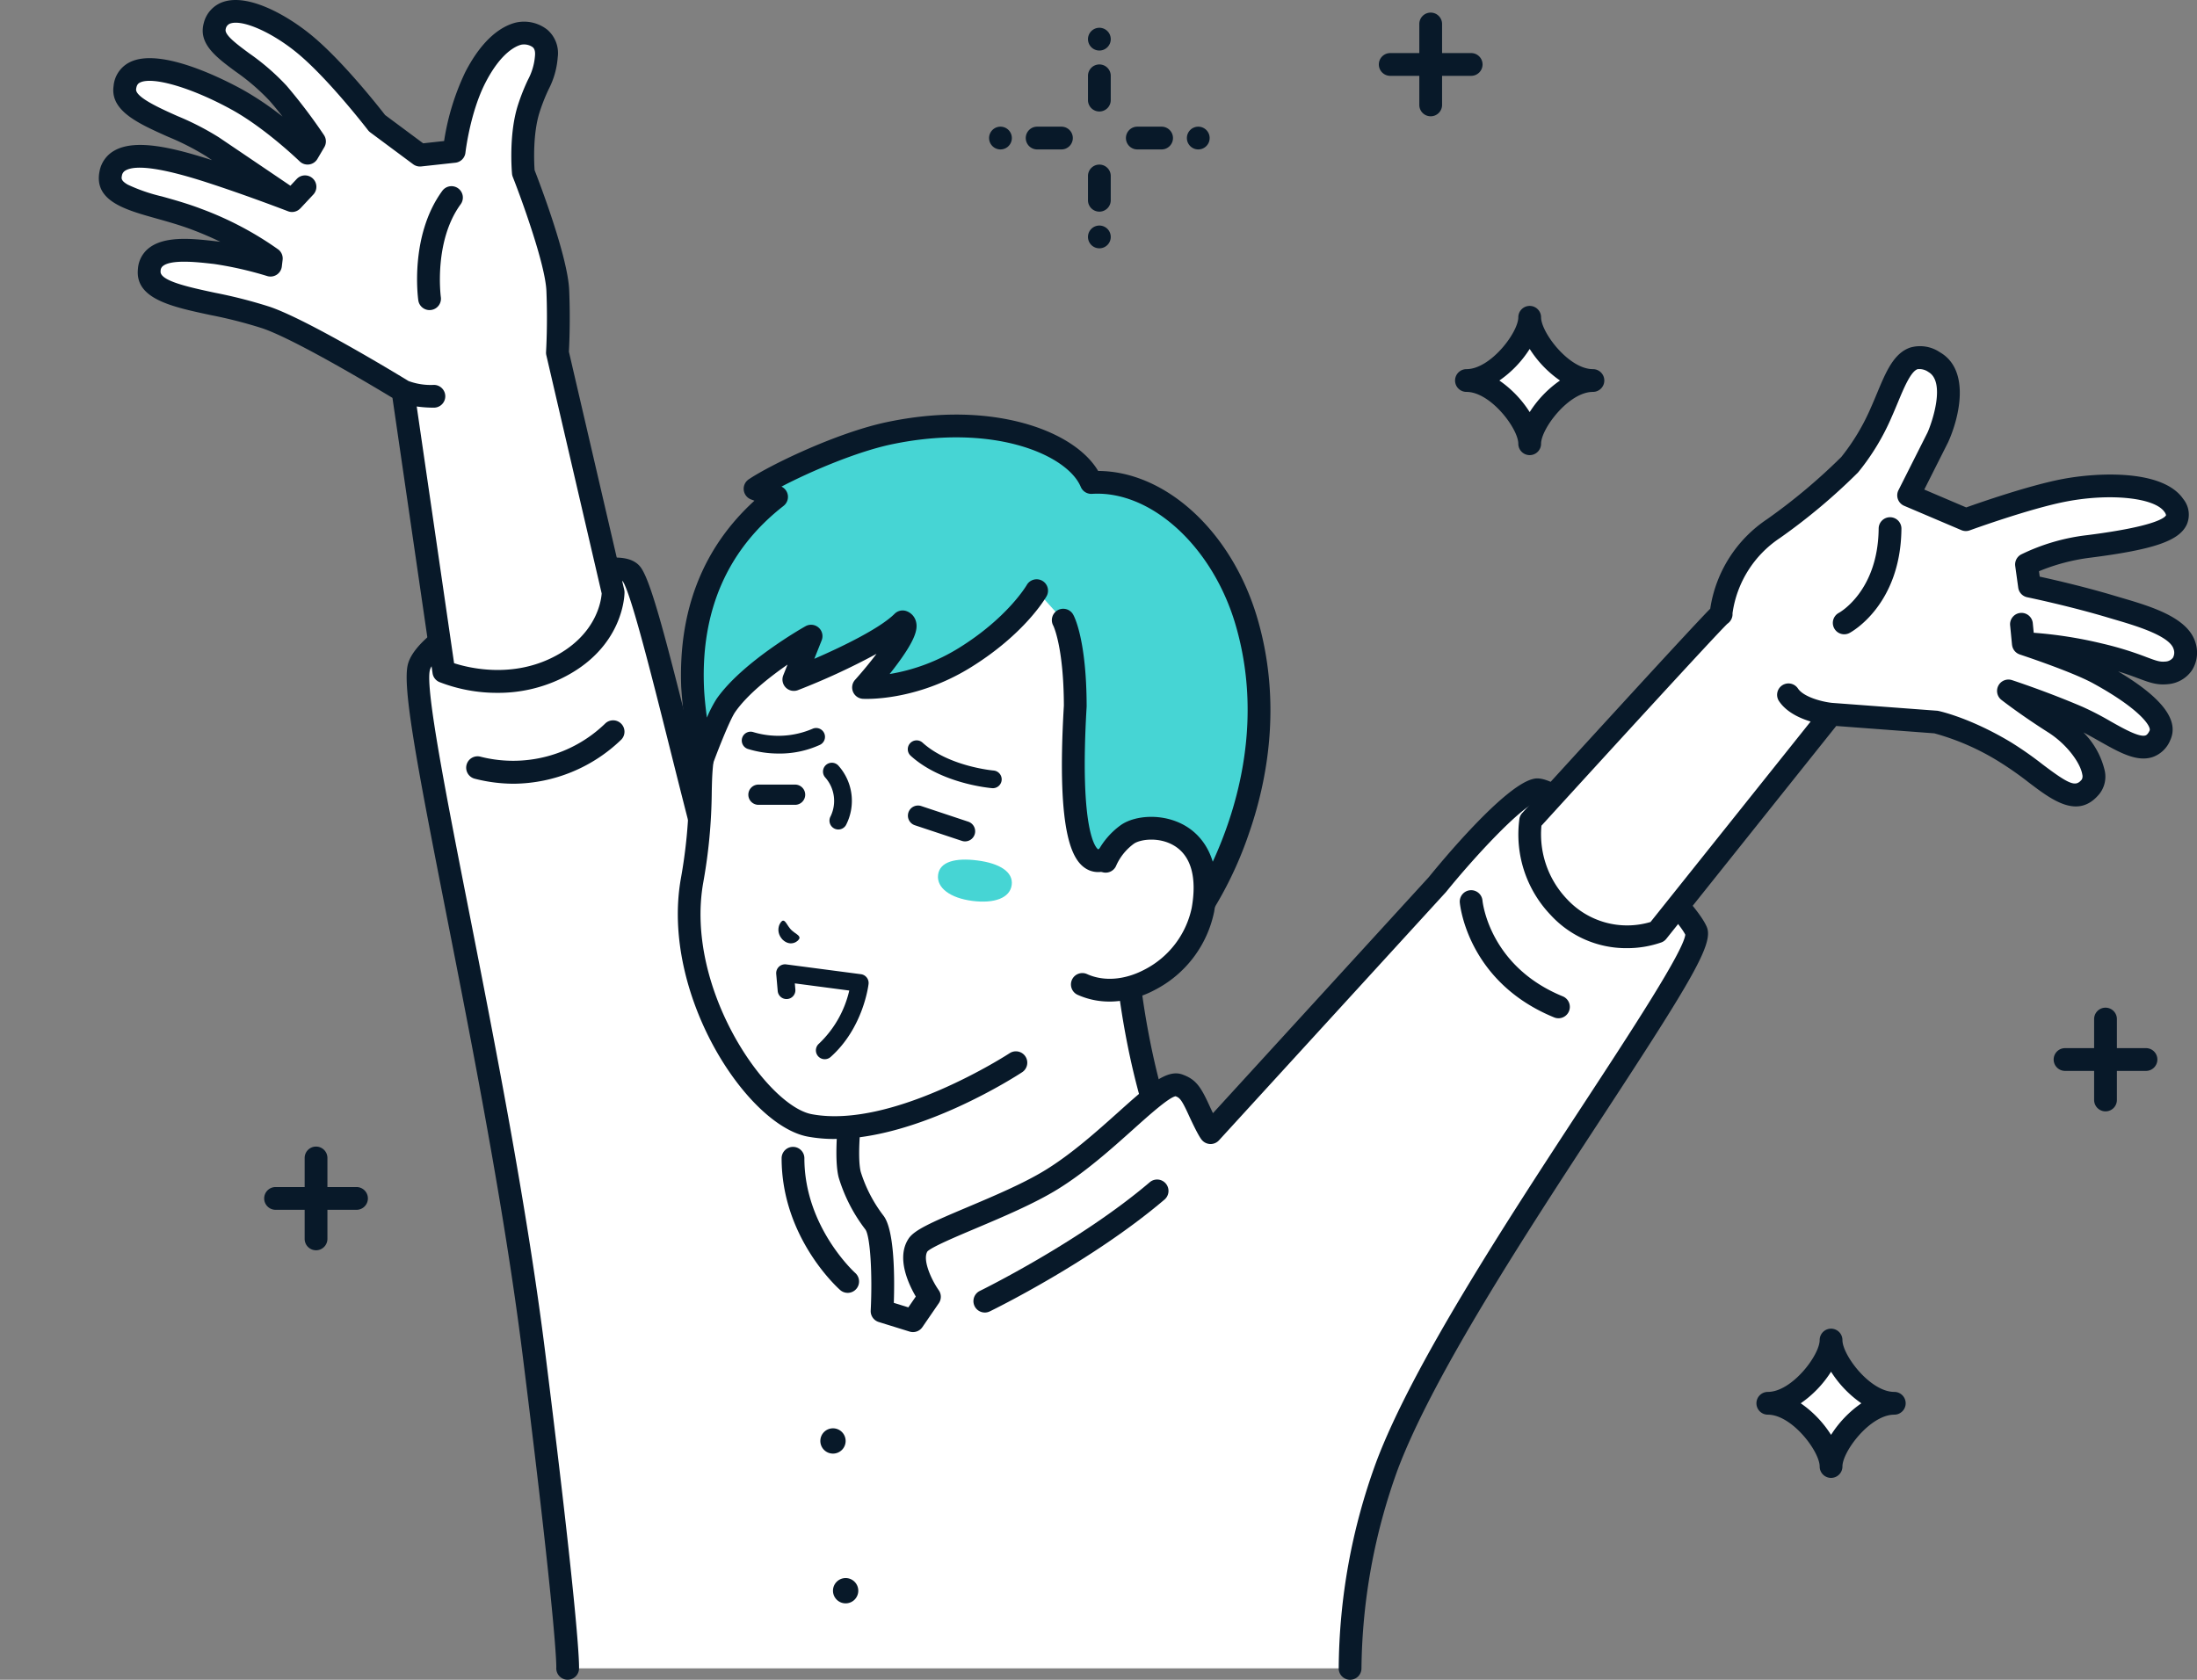 <svg height="351.922" viewBox="0 0 460.219 351.922" width="460.219" xmlns="http://www.w3.org/2000/svg" xmlns:xlink="http://www.w3.org/1999/xlink"><rect x="0" y="0" width="460.219" height="351.922" fill="#808080" stroke="none"/><clipPath id="a"><path d="m0 0h460.219v351.922h-460.219z"/></clipPath><g clip-path="url(#a)"><path d="m488.734 430.105-69.188 43.095-7.641.173-39.5-44.209 22.165-12.764 7.269-26.249 32.021-16.08 27.058-23.639s-.157 24.334 7.321 48.04c3.725 11.809 20.5 31.634 20.5 31.634" fill="#fff" transform="translate(-225.833 -164.755)"/><path d="m409.791 473.642a2.385 2.385 0 0 0 1.777-3.973l-37.547-42.02 19.622-11.3a2.383 2.383 0 0 0 1.108-1.43l6.987-25.229 31.075-15.606a2.358 2.358 0 0 0 .5-.335l23.227-20.292c.362 8.472 1.782 26.093 7.309 43.614 3.135 9.936 14.726 24.823 19.2 30.333l-66.876 41.655a2.384 2.384 0 1 0 2.521 4.047l69.188-43.094a2.384 2.384 0 0 0 .56-3.563c-.165-.195-16.5-19.6-20.042-30.812-7.272-23.052-7.212-47.068-7.211-47.307a2.385 2.385 0 0 0 -3.953-1.81l-26.836 23.44-31.746 15.94a2.387 2.387 0 0 0 -1.228 1.494l-7.008 25.307-21.318 12.281a2.385 2.385 0 0 0 -.588 3.655l39.5 44.209a2.377 2.377 0 0 0 1.779.8" fill="#081929" transform="translate(-223.718 -162.64)"/><path d="m302.547 366.575c1.761-2.615 18.449-7.814 27.945-13.658 12.215-7.518 22.947-21.088 26.589-19.793 1.843.655 2.558 1.438 4.219 5.063 2 4.363 2.508 4.878 2.508 4.878l47.523-51.976s14.757-18.211 20.507-19.781c4.765-1.3 31.212 23.543 33.724 29.612s-51.323 75.941-64.838 112.034a126.509 126.509 0 0 0 -7.693 42.349h-163.9s.471-5.6-7.064-65.9-26.433-135.092-24.089-143.884 40.249-24.727 44.488-19.546 17.587 71.92 24.976 85.732c8.9 16.627 21.181 24.913 21.181 24.913s-1.5 10.92-.412 15.231a31.94 31.94 0 0 0 5.206 10.088c2.346 3.188 1.578 18.52 1.578 18.52l6.474 2.009 3.447-5.017s-4.96-7.031-2.37-10.877" fill="#fff" transform="translate(-110.222 -105.767)"/><path d="m298.477 363.128c1.227-1.822 4.828-3.4 12.207-6.519 5.576-2.356 11.9-5.026 16.465-7.838 5.491-3.379 10.85-8.181 15.156-12.04 6.358-5.7 10.2-9.137 13.483-7.968 2.752.979 3.809 2.436 5.587 6.316.32.7.6 1.291.84 1.791l45.216-49.453c2.65-3.267 15.544-18.846 21.686-20.524 1.27-.346 4.641-1.268 19.936 12.574 5.342 4.834 14.853 14.154 16.621 18.426 1.441 3.483-3.134 11.093-21.786 39.587-15.865 24.237-35.611 54.4-43.022 74.2a125.252 125.252 0 0 0 -7.541 41.458 2.384 2.384 0 0 1 -4.768.11 127.713 127.713 0 0 1 7.843-43.248c7.6-20.29 27.5-50.7 43.5-75.135 9.776-14.935 20.835-31.83 21.261-35.387-1.154-2.3-6.765-8.668-14.592-15.829-9.306-8.515-14.881-11.91-16.337-12.116-3.577 1.189-13.291 11.723-19.139 18.938-.03.037-.061.073-.093.108l-47.524 51.981a2.384 2.384 0 0 1 -3.456.067c-.22-.223-.8-.814-2.979-5.561-1.428-3.117-1.837-3.437-2.665-3.743-1.458.3-5.569 3.986-8.888 6.961-4.448 3.986-9.984 8.946-15.839 12.549-4.878 3-11.376 5.748-17.109 8.17-4.107 1.736-9.21 3.891-10.138 4.835-1.068 1.711.773 5.846 2.371 8.125a2.384 2.384 0 0 1 .017 2.724l-3.447 5.017a2.384 2.384 0 0 1 -2.672.927l-6.474-2.009a2.386 2.386 0 0 1 -1.675-2.4c.392-7.853-.119-15.632-1.117-16.987a33.868 33.868 0 0 1 -5.6-10.918c-.959-3.8-.208-11.452.181-14.715a78.511 78.511 0 0 1 -20.74-24.888c-4.1-7.664-9.6-29.568-14.91-50.75-3.595-14.327-8.059-32.123-9.761-34.533-1.045-.545-6.4-.327-16.929 3.8-13.459 5.27-22.656 11.779-23.458 14.788-1.013 3.8 3.433 26.414 8.14 50.356 5.426 27.6 12.178 61.946 16.011 92.618 7.354 58.842 7.125 65.794 7.075 66.392a2.384 2.384 0 0 1 -2.373 2.185c-.067 0-.135 0-.2-.008a2.384 2.384 0 0 1 -2.18-2.523c.013-.395.135-7.96-7.051-65.456-3.813-30.506-10.547-64.763-15.959-92.289-6.154-31.3-9.308-47.857-8.069-52.5 2.237-8.388 25.9-19.045 37.869-21.628 5.681-1.226 9.1-.849 10.768 1.187 2.2 2.685 5.354 14.971 10.745 36.456 5 19.928 10.666 42.516 14.489 49.661a72.824 72.824 0 0 0 20.412 24.062 2.384 2.384 0 0 1 1.029 2.3c-.4 2.911-1.26 11.159-.461 14.322a29.485 29.485 0 0 0 4.814 9.258c2.306 3.134 2.285 13.167 2.116 18.2l3.045.945 1.559-2.27c-1.549-2.638-4.159-8.194-1.489-12.158" fill="#081929" transform="translate(-108.13 -103.652)"/><path d="m408.971 494.255a2.375 2.375 0 0 0 1.043-.242c.868-.423 21.438-10.517 36.609-23.437a2.385 2.385 0 0 0 -3.093-3.631c-14.7 12.521-35.4 22.68-35.608 22.781a2.385 2.385 0 0 0 1.048 4.528" fill="#081929" transform="translate(-202.672 -219.267)"/><path d="m268.612 378.837a2.385 2.385 0 0 0 .9-4.592c-15.254-6.243-16.763-19.518-16.82-20.08a2.384 2.384 0 0 0 -4.747.452c.063.677 1.754 16.671 19.76 24.041a2.382 2.382 0 0 0 .9.178" fill="#081929" transform="translate(57.851 -165.501)"/><path d="m631.629 298.11a32.834 32.834 0 0 0 22.53-9.262 2.384 2.384 0 1 0 -3.466-3.276 27.72 27.72 0 0 1 -26.031 6.876 2.385 2.385 0 1 0 -1.172 4.623 33.035 33.035 0 0 0 8.139 1.038" fill="#081929" transform="translate(-523.995 -133.911)"/><path d="m542.791 484.073a2.384 2.384 0 0 0 1.583-4.168c-.107-.1-10.651-9.651-10.651-24.033a2.384 2.384 0 0 0 -4.769 0c0 16.583 11.758 27.162 12.259 27.6a2.372 2.372 0 0 0 1.577.6" fill="#081929" transform="translate(-365.224 -213.207)"/><path d="m4.693 238.383s40.062-43.983 39.907-43.265.316-10.727 10.971-17.923a124.363 124.363 0 0 0 15.955-13.388 46.44 46.44 0 0 0 6.643-11.035c3.136-7 4.777-14.077 11.051-10.467s.774 15.769.774 15.769l-6.113 12.134 11.983 5.105s12.879-4.707 20.831-6.191c8.061-1.5 19.55-1.39 22.722 3.19s-3.552 6.789-17.783 8.606a40.365 40.365 0 0 0 -13.059 3.787l.628 4.53s8.754 1.8 17.11 4.3c5.541 1.66 14.034 3.8 15.357 8.2a4.194 4.194 0 0 1 -3.818 5.684c-3.254.309-4.644-1.624-14.065-3.853a78.429 78.429 0 0 0 -15.872-2.268s10.991 3.613 15.722 6.2 14.876 8.7 12.878 13.015c-2.81 6.067-9.861-.665-17.179-3.806s-14.549-5.508-14.549-5.508 3.916 3.062 9.6 6.671 10.009 10.45 7.62 13.377c-4.2 5.145-9.571-2.218-17.893-7.231s-14.506-6.3-14.506-6.3l-21.983-1.644-36.387 45.583a19.666 19.666 0 0 1 -20.633-5.161 22.114 22.114 0 0 1 -5.912-18.111" fill="#fff" transform="translate(315.937 -66.447)"/><path d="m.241 235.829a2.377 2.377 0 0 1 .581-1.166c.1-.109 10.008-10.989 19.832-21.707 5.772-6.3 10.385-11.309 13.712-14.895 1.981-2.134 3.524-3.782 4.586-4.9.475-.5.885-.931 1.254-1.291a27.446 27.446 0 0 1 11.922-18.77 122.291 122.291 0 0 0 15.545-13.039 44.993 44.993 0 0 0 6.21-10.381c.438-.978.853-1.973 1.254-2.935 1.883-4.521 3.509-8.425 6.979-9.6a7.41 7.41 0 0 1 6.184.977c6.432 3.7 4.131 13.571 1.758 18.819-.014.031-.029.06-.043.09l-4.97 9.869 8.783 3.742c3.092-1.1 13.4-4.682 20.32-5.975 7.312-1.364 20.829-2.02 25.12 4.177a5.218 5.218 0 0 1 .792 5.318c-1.544 3.465-6.839 5.3-20.233 7.01a41.552 41.552 0 0 0 -10.758 2.839l.156 1.131c2.948.645 9.37 2.117 15.662 4 .445.133.909.27 1.387.41 6.229 1.831 13.981 4.11 15.57 9.384a6.9 6.9 0 0 1 -.758 5.872 6.761 6.761 0 0 1 -5.117 2.873c-2.237.216-3.824-.381-6.018-1.2-1.115-.418-2.474-.928-4.311-1.489 9.273 5.533 12.852 10.263 10.929 14.415a6.214 6.214 0 0 1 -3.722 3.546c-3.314 1.068-6.93-.973-11.116-3.336-1.1-.619-2.218-1.252-3.341-1.829a16.682 16.682 0 0 1 4.462 8.037 5.844 5.844 0 0 1 -1.106 4.82c-4.463 5.471-9.945 1.315-14.781-2.354a71.251 71.251 0 0 0 -6.189-4.342 51.468 51.468 0 0 0 -13.631-5.977l-20.545-1.541-35.6 44.6a2.382 2.382 0 0 1 -1 .733 21.7 21.7 0 0 1 -7.34 1.215 21.438 21.438 0 0 1 -15.884-6.95 24.4 24.4 0 0 1 -6.532-20.2m9.979 16.9a17.16 17.16 0 0 0 17.477 4.771l33.539-42c-2.311-.7-5.029-1.963-6.56-4.185a2.384 2.384 0 1 1 3.927-2.7c1.208 1.753 5.007 2.754 7.129 2.976l21.943 1.641a2.232 2.232 0 0 1 .308.043c.269.056 6.68 1.428 15.25 6.591a74.735 74.735 0 0 1 6.609 4.627c5.868 4.451 6.964 4.661 8.206 3.138a1.491 1.491 0 0 0 .093-1.044c-.379-2.344-3.155-6.281-7.143-8.813-5.719-3.63-9.63-6.678-9.793-6.806a2.384 2.384 0 0 1 2.211-4.144c.3.1 7.417 2.436 14.748 5.583a61.552 61.552 0 0 1 5.909 3.057c2.664 1.5 5.982 3.375 7.309 2.95.3-.1.591-.438.857-1.012.4-.86-2.036-4.55-11.859-9.921-4.484-2.452-15.216-5.992-15.323-6.027-.021-.007-.04-.019-.06-.026-.067-.024-.131-.054-.2-.084s-.136-.063-.2-.1-.108-.07-.161-.107-.128-.09-.187-.14-.093-.087-.138-.132a2.209 2.209 0 0 1 -.155-.167c-.043-.052-.081-.107-.119-.163s-.081-.12-.117-.184-.063-.122-.092-.186-.058-.136-.083-.206-.04-.127-.057-.193a2.249 2.249 0 0 1 -.046-.238c-.005-.037-.017-.072-.021-.109l-.4-4.112a2.385 2.385 0 0 1 4.747-.459l.2 2.054a89.071 89.071 0 0 1 14.248 2.236 69.822 69.822 0 0 1 9.4 2.878c2.087.783 2.8 1.024 3.892.921a2.141 2.141 0 0 0 1.611-.786 2.184 2.184 0 0 0 .149-1.836c-.845-2.8-8.046-4.919-12.349-6.184-.486-.143-.958-.282-1.41-.417-8.153-2.443-16.82-4.235-16.906-4.253a2.384 2.384 0 0 1 -1.881-2.008l-.628-4.53a2.385 2.385 0 0 1 1.221-2.42 42.575 42.575 0 0 1 13.9-4.059c14.415-1.84 16.259-3.7 16.472-4.175a1.683 1.683 0 0 0 -.349-.708c-2.028-2.928-11.145-3.918-20.323-2.2-7.663 1.43-20.323 6.04-20.45 6.086a2.375 2.375 0 0 1 -1.753-.046l-11.984-5.1a2.384 2.384 0 0 1 -1.195-3.266l6.09-12.087c.991-2.22 3.818-10.59.19-12.677a3.262 3.262 0 0 0 -2.274-.594c-1.428.484-2.853 3.9-4.109 6.92-.413.99-.839 2.014-1.3 3.049a48.587 48.587 0 0 1 -7.033 11.631c-.028.032-.057.063-.087.093a125.431 125.431 0 0 1 -16.313 13.686 22.713 22.713 0 0 0 -9.927 15.765 2.414 2.414 0 0 1 -.046.681 2.452 2.452 0 0 1 -1.035 1.518c-2.621 2.551-24.307 26.238-38.943 42.305a19.672 19.672 0 0 0 5.374 15.406" fill="#081929" transform="translate(318.046 -64.332)"/><path d="m119.241 229.044a2.374 2.374 0 0 0 1.115-.278c.438-.233 10.72-5.868 10.868-21.839a2.384 2.384 0 0 0 -2.362-2.407h-.023a2.385 2.385 0 0 0 -2.384 2.362c-.122 13.164-8.251 17.627-8.333 17.67a2.385 2.385 0 0 0 1.119 4.492" fill="#081929" transform="translate(267.08 -96.155)"/><path d="m687.5 84.017 8.556 58.794s11.577 5.016 23.388-.608c12.076-5.75 12.076-15.991 12.076-15.991l-11.665-50.217s.376-5.9.075-13.044-7.209-24.657-7.209-24.657-.711-7.685 1.133-13.434 3.3-6.358 3.685-10.939-4.039-5.233-5.875-4.751c-1.892.5-5.487 2.358-8.983 9.127s-4.462 15.535-4.462 15.535l-7.156.782-8.992-6.681s-8.43-11.006-15.277-16.617-16.97-10.046-18.718-3.729c-1.256 4.54 7.3 7.318 13.27 14.064a113.029 113.029 0 0 1 7.632 10.084l-1.452 2.47s-7.326-7.115-14.69-11.178-22.581-10.534-23.586-2.6c-.763 5.3 11.461 7.775 18.341 12.42s16.679 11.294 16.679 11.294-8.686-3.353-17.2-6.107-19.536-5.649-20.784.4c-1.181 5.725 8.618 5.989 18.252 9.7a67.3 67.3 0 0 1 15.385 8.121l-.168 1.4a77.888 77.888 0 0 0 -11.6-2.628c-4.757-.512-13.363-1.724-13.8 3.615-.7 6.182 13.187 6.128 24.5 10 8.117 2.776 28.645 15.368 28.645 15.368" fill="#fff" transform="translate(-603.091 -2.113)"/><path d="m688.261 99.608a2.454 2.454 0 0 0 .339-.024 2.384 2.384 0 0 0 2.025-2.694c-.02-.147-1.533-11.625 4.128-19.416a2.384 2.384 0 1 0 -3.858-2.8c-6.819 9.385-5.07 22.342-4.992 22.888a2.384 2.384 0 0 0 2.357 2.049" fill="#081929" transform="translate(-598.279 -34.644)"/><path d="m633.63 45.741c-6.423-1.8-13.065-3.659-11.778-9.9a6.245 6.245 0 0 1 3.034-4.253c4.478-2.607 12.483-.619 20.514 1.965l-1.245-.841a54.494 54.494 0 0 0 -7.931-4.043c-6.27-2.8-12.192-5.439-11.442-10.652a6.162 6.162 0 0 1 3.359-4.966c6.412-3.261 19.8 3.6 23.744 5.774a64.574 64.574 0 0 1 8.291 5.6c-.883-1.139-1.814-2.285-2.72-3.309a45.1 45.1 0 0 0 -7.145-6.147c-4.029-2.986-7.834-5.806-6.637-10.132a6.256 6.256 0 0 1 4.193-4.48c5.215-1.649 13.137 2.739 18.339 7 6.461 5.3 14.077 14.971 15.451 16.743l7.976 5.927 4.384-.48a51.4 51.4 0 0 1 4.445-14.459c3.742-7.248 7.772-9.623 10.494-10.338a7.861 7.861 0 0 1 6.662 1.459 6.461 6.461 0 0 1 2.2 5.8 17.27 17.27 0 0 1 -1.889 6.673 38.391 38.391 0 0 0 -1.9 4.8c-1.47 4.578-1.156 10.713-1.054 12.167 1 2.563 6.947 18.116 7.242 25.094.265 6.273.02 11.54-.057 12.94l11.588 49.881a2.341 2.341 0 0 1 .063.54c0 .48-.153 11.819-13.436 18.144a30.4 30.4 0 0 1 -13.149 2.909 33.224 33.224 0 0 1 -12.213-2.266 2.384 2.384 0 0 1 -1.411-1.844l-8.402-57.688c-4.11-2.487-20.417-12.239-27.218-14.566a96.234 96.234 0 0 0 -10.927-2.793c-8.151-1.745-15.85-3.394-15.17-9.693a6.035 6.035 0 0 1 2.18-4.241c3.295-2.72 9.228-2.066 13.561-1.588l.682.075q.407.045.83.1c-1.662-.8-3.521-1.618-5.557-2.4-2.694-1.039-5.488-1.821-7.952-2.511m25.646 6.516a2.383 2.383 0 0 1 .917 2.176l-.168 1.405a2.383 2.383 0 0 1 -3.072 1.994 75.851 75.851 0 0 0 -11.152-2.533l-.7-.076c-2.888-.319-8.263-.91-10 .526a1.262 1.262 0 0 0 -.465.986c0 .025 0 .05-.007.076-.23 2.036 5.962 3.361 11.425 4.531a101.346 101.346 0 0 1 11.474 2.941c8.129 2.781 27.573 14.646 29.045 15.546a13.475 13.475 0 0 0 5.313.81 2.384 2.384 0 0 1 -.01 4.769h-.009a25.694 25.694 0 0 1 -3.584-.249l7.827 53.786c3.1 1 11.665 3.064 20.21-1 9.644-4.592 10.61-12.175 10.707-13.611l-11.595-49.913a2.407 2.407 0 0 1 -.057-.691c0-.058.365-5.872.073-12.792-.234-5.525-5.165-19.113-7.045-23.882a2.373 2.373 0 0 1 -.156-.654c-.031-.334-.734-8.242 1.237-14.382a43.154 43.154 0 0 1 2.111-5.332 12.7 12.7 0 0 0 1.469-5.076c.1-1.233-.342-1.607-.51-1.747a3.154 3.154 0 0 0 -2.383-.5c-1.177.31-4.262 1.7-7.471 7.915-3.243 6.281-4.2 14.62-4.211 14.7a2.385 2.385 0 0 1 -2.111 2.109l-7.155.782a2.392 2.392 0 0 1 -1.681-.456l-8.992-6.681a2.369 2.369 0 0 1 -.471-.464c-.083-.108-8.346-10.855-14.9-16.222-5.2-4.264-11.3-6.962-13.875-6.146a1.472 1.472 0 0 0 -1.036 1.208c-.324 1.173 2.322 3.134 4.881 5.03a48.874 48.874 0 0 1 7.877 6.819 114.125 114.125 0 0 1 7.829 10.34 2.383 2.383 0 0 1 .073 2.533l-1.453 2.47a2.384 2.384 0 0 1 -3.716.5c-.071-.069-7.179-6.937-14.18-10.8-8.336-4.6-16.622-7.049-19.279-5.7-.322.164-.676.414-.795 1.354-.243 1.688 5.114 4.077 8.659 5.659a57.81 57.81 0 0 1 8.656 4.445c5.135 3.467 11.9 8.049 15 10.151l1.321-1.41a2.384 2.384 0 0 1 3.48 3.26l-2.713 2.9c-.023.024-.05.041-.074.065a2.429 2.429 0 0 1 -.224.193c-.049.038-.1.075-.149.108a2.417 2.417 0 0 1 -.246.136c-.054.026-.106.056-.161.077a2.316 2.316 0 0 1 -.3.094c-.043.011-.084.027-.128.035a2.376 2.376 0 0 1 -1.321-.117c-.2-.079-8.772-3.377-17.064-6.06-9.046-2.927-14.751-3.761-16.952-2.479a1.484 1.484 0 0 0 -.763 1.1c-.111.538-.216 1.046 1.237 1.876a36.061 36.061 0 0 0 7.155 2.467c2.568.72 5.477 1.534 8.383 2.655a69.268 69.268 0 0 1 15.978 8.453" fill="#081929" transform="translate(-600.989)"/><path d="m539.562 567.421a2.649 2.649 0 1 1 -2.649-2.649 2.65 2.65 0 0 1 2.649 2.649" fill="#081929" transform="translate(-362.422 -265.527)"/><path d="m534.562 626.636a2.649 2.649 0 1 1 -2.649-2.649 2.65 2.65 0 0 1 2.649 2.649" fill="#081929" transform="translate(-354.773 -293.367)"/><path d="m500.909 287.3-22.627 23.807s-25.1 16.513-43.187 13.133c-10.657-1.991-28.846-27.515-24.657-51.269 2.141-12.142 1.526-18.115 1.936-23.32.863-10.73 6.258-36.965 28.055-53.037 10.322-7.61 25.961-9.893 37.942-7.621 33.572 6.368 31.485 46.229 28.847 62-1.777 10.622-3.542 20.628-3.542 20.628z" fill="#fff" transform="translate(-265.471 -88.461)"/><path d="m438.162 324.981c17.827 0 38.349-13.352 39.3-13.981a2.384 2.384 0 0 0 -2.621-3.984c-.243.159-24.511 15.944-41.439 12.781-9.466-1.769-26.649-26.379-22.747-48.512a111.594 111.594 0 0 0 1.784-18.93c.037-1.719.07-3.2.181-4.616.447-5.559 3.856-34.171 27.092-51.3 10.464-7.716 25.662-9.174 36.082-7.2 13.534 2.567 22.329 11.226 26.141 25.736 3.533 13.449 1.736 27.924.8 33.523-1.755 10.489-3.52 20.508-3.538 20.607l-2.766 15.683a2.384 2.384 0 1 0 4.7.828l2.765-15.683c.018-.1 1.787-10.138 3.545-20.648.987-5.9 2.878-21.18-.89-35.521-4.259-16.212-14.586-26.312-29.864-29.21-11.437-2.169-28.181-.524-39.8 8.044-24.9 18.361-28.54 48.841-29.016 54.765-.122 1.551-.158 3.173-.195 4.889a107.375 107.375 0 0 1 -1.712 18.207c-4.237 24.027 13.734 51.63 26.568 54.027a30.687 30.687 0 0 0 5.631.5" fill="#081929" transform="translate(-263.345 -86.361)"/><path d="m383.919 181.6c4.157-2.822 18.057-9.544 28.2-11.661 22.631-4.722 38.978 2.554 42.232 10.345 13.741-.857 27.474 11.834 32.537 29.225 9.76 33.523-10.828 61.835-10.828 61.835l-13.29-2.242 1.66-9.432-6.548-1.084s-9.315 9.454-6.882-31.486c-.029-13.4-2.5-17.935-2.5-17.935l-5.6-6.214s-4.116 7.284-15.106 14.074a39.715 39.715 0 0 1 -21.154 6.2s11.247-12.58 8.194-13.746c-5.483 5.46-22.8 12.081-22.8 12.081l3.616-9.086s-12.74 7.159-17.868 14.544c-1.607 2.314-4.934 11.359-4.934 11.359a124.021 124.021 0 0 1 -2.024-15.3c-.931-24.048 12.055-35.462 17.6-39.781z" fill="#46d5d4" transform="translate(-225.76 -79.194)"/><path d="m473.987 271.608a2.386 2.386 0 0 0 1.928-.982 79.071 79.071 0 0 0 9.4-18.964c3.7-10.61 7.01-27.019 1.792-44.94-5.291-18.173-19.154-30.92-33.386-30.985-2.461-4.147-7.671-7.638-14.6-9.723-6-1.8-16-3.361-29.557-.531-10.6 2.212-24.754 9.1-29.055 12.023a2.384 2.384 0 0 0 .5 4.2l.709.268c-10.8 9.855-15.958 22.979-15.335 39.074a124.711 124.711 0 0 0 2.068 15.665 2.384 2.384 0 0 0 4.577.362c1.246-3.387 3.611-9.32 4.654-10.823 2.532-3.647 7.168-7.306 10.971-9.943l-.893 2.244a2.384 2.384 0 0 0 3.067 3.109 142.811 142.811 0 0 0 16.469-7.608c-1.315 1.737-2.878 3.645-4.5 5.456a2.384 2.384 0 0 0 1.64 3.969c.447.026 11.047.553 22.545-6.552 11.381-7.031 15.749-14.611 15.929-14.93a2.384 2.384 0 0 0 -4.149-2.351c-.086.148-4.09 6.926-14.287 13.225a39.87 39.87 0 0 1 -14.433 5.415c.335-.423.678-.863 1.019-1.31 4.569-5.989 4.87-8.166 4.516-9.626a3.143 3.143 0 0 0 -1.958-2.224 2.384 2.384 0 0 0 -2.533.538c-3.092 3.078-11 6.908-16.82 9.431l1.538-3.865a2.384 2.384 0 0 0 -3.383-2.96c-.54.3-13.28 7.516-18.659 15.262a27 27 0 0 0 -2 3.882c-.294-2.211-.539-4.54-.617-6.551-.618-15.979 4.993-28.7 16.68-37.807a2.384 2.384 0 0 0 -.444-4.035c6-3.143 15.762-7.33 23.154-8.874 21.495-4.485 36.777 2.3 39.545 8.93a2.387 2.387 0 0 0 2.349 1.461c12.366-.773 25.308 11.056 30.1 27.513 8.2 28.171-6.038 52.907-9.663 58.561l-9.4-1.586 1.244-7.066a2.384 2.384 0 0 0 -1.958-2.766l-6.548-1.085a2.216 2.216 0 0 0 -2.088.679 1.307 1.307 0 0 1 -.4.226c-.361-.239-3.986-3.338-2.406-29.9 0-.049 0-.1 0-.147-.029-13.607-2.5-18.551-2.786-19.07a2.385 2.385 0 1 0 -4.19 2.278c.006.013 2.172 4.425 2.207 16.729-1.644 27.75 1.946 33.005 5.259 34.481a4.92 4.92 0 0 0 4.62-.407l3.171.525-1.243 7.059a2.384 2.384 0 0 0 1.951 2.765l13.29 2.243a2.4 2.4 0 0 0 .4.033" fill="#081929" transform="translate(-223.684 -77.071)"/><path d="m392.188 360.218 4.924-25.8a13.69 13.69 0 0 1 4.533-5.62c4.165-2.954 18.981-2.055 15.832 15.809-2 11.372-15.318 20.153-25.29 15.613" fill="#fff" transform="translate(-165.495 -153.976)"/><path d="m395.838 361.7a20.482 20.482 0 0 0 9.5-2.466 23.772 23.772 0 0 0 12.381-16.334c1.962-11.125-2.708-15.926-5.666-17.8-4.7-2.977-10.876-2.509-13.894-.369a16.165 16.165 0 0 0 -5.381 6.712 2.384 2.384 0 0 0 4.449 1.718 11.452 11.452 0 0 1 3.691-4.54c1.281-.909 5.357-1.535 8.585.509 3.414 2.16 4.631 6.635 3.52 12.941a18.918 18.918 0 0 1 -9.9 12.936c-4.149 2.183-8.54 2.519-12.049.92a2.385 2.385 0 0 0 -1.976 4.341 16.222 16.222 0 0 0 6.744 1.425" fill="#081929" transform="translate(-163.389 -151.858)"/><path d="m556.917 367.658c.051-.584-.918-.888-1.789-1.752-.829-.911-1.154-1.958-1.683-1.873-.548.087-1.762 2.114-.111 3.937 1.743 1.718 3.529.291 3.583-.313" fill="#081929" transform="translate(-389.442 -171.148)"/><path d="m490.365 302.77a1.854 1.854 0 0 0 .147-3.7c-.091-.008-9.37-.829-14.885-5.84a1.854 1.854 0 1 0 -2.494 2.745c6.462 5.872 16.65 6.756 17.081 6.79.051 0 .1.006.151.006" fill="#081929" transform="translate(-282.366 -137.635)"/><path d="m550.257 293.216a20.318 20.318 0 0 0 8.543-1.816 1.854 1.854 0 1 0 -1.554-3.367 18.15 18.15 0 0 1 -12.35.7 1.854 1.854 0 0 0 -1.224 3.5 21.6 21.6 0 0 0 6.588.979" fill="#081929" transform="translate(-387.061 -135.339)"/><path d="m495 326.036a2.12 2.12 0 0 0 .669-4.131l-9.822-3.266a2.12 2.12 0 1 0 -1.338 4.023l9.823 3.265a2.119 2.119 0 0 0 .669.109" fill="#081929" transform="translate(-292.845 -149.757)"/><path d="m552.364 314.475h7.673a2.119 2.119 0 1 0 0-4.239h-7.673a2.119 2.119 0 0 0 0 4.239" fill="#081929" transform="translate(-393.485 -145.857)"/><path d="m535.348 401.181a1.847 1.847 0 0 0 1.231-.468c6.809-6.053 7.9-14.914 7.943-15.289a1.854 1.854 0 0 0 -1.6-2.051l-15.654-2.055a1.854 1.854 0 0 0 -2.089 2l.313 3.572a1.854 1.854 0 0 0 3.695-.324l-.111-1.27 11.406 1.5a22.238 22.238 0 0 1 -6.367 11.147 1.854 1.854 0 0 0 1.232 3.241" fill="#081929" transform="translate(-362.58 -179.269)"/><path d="m484 345.193c-.35 2.729-3.6 3.951-8.242 3.356s-7.532-2.746-7.182-5.475 3.6-3.6 8.242-3 7.532 2.394 7.183 5.122" fill="#46d5d4" transform="translate(-272.069 -159.8)"/><path d="m534.978 315.6a1.841 1.841 0 0 0 1.6-.93 11.051 11.051 0 0 0 -1.518-12.365 1.855 1.855 0 1 0 -2.853 2.371 7.4 7.4 0 0 1 1.143 8.168 1.857 1.857 0 0 0 1.624 2.757" fill="#081929" transform="translate(-359.363 -141.814)"/><path d="m300.843 26.709a2.385 2.385 0 0 0 2.384-2.384v-16.956a2.384 2.384 0 1 0 -4.769 0v16.956a2.385 2.385 0 0 0 2.384 2.384" fill="#081929" transform="translate(-1.147 -2.344)"/><path d="m284.843 25.754h16.957a2.384 2.384 0 0 0 0-4.769h-16.957a2.384 2.384 0 0 0 0 4.769" fill="#081929" transform="translate(6.375 -9.866)"/><path d="m34.053 420.17a2.385 2.385 0 0 0 2.384-2.384v-16.956a2.384 2.384 0 0 0 -4.769 0v16.955a2.385 2.385 0 0 0 2.384 2.384" fill="#081929" transform="translate(407.002 -187.329)"/><path d="m18.053 419.215h16.956a2.384 2.384 0 0 0 0-4.769h-16.956a2.384 2.384 0 0 0 0 4.769" fill="#081929" transform="translate(414.524 -194.852)"/><path d="m252.067 151.955c0-4.415-6.811-13.246-13.246-13.246 6.436 0 13.246-8.831 13.246-13.246 0 4.415 6.811 13.246 13.246 13.246-6.436 0-13.246 8.831-13.246 13.246" fill="#fff" transform="translate(68.366 -58.986)"/><path d="m249.952 152.223a2.385 2.385 0 0 0 2.384-2.384c0-3.152 5.8-10.862 10.862-10.862a2.384 2.384 0 1 0 0-4.769c-5.064 0-10.862-7.71-10.862-10.862a2.384 2.384 0 1 0 -4.769 0c0 3.152-5.8 10.862-10.862 10.862a2.384 2.384 0 1 0 0 4.769c5.064 0 10.862 7.71 10.862 10.862a2.384 2.384 0 0 0 2.384 2.384m6.351-15.631a23.018 23.018 0 0 0 -6.351 6.617 23.026 23.026 0 0 0 -6.351-6.617 23.025 23.025 0 0 0 6.351-6.617 23.017 23.017 0 0 0 6.351 6.617" fill="#081929" transform="translate(70.482 -56.87)"/><path d="m132.919 556.369c0-4.415-6.811-13.246-13.246-13.246 6.436 0 13.246-8.831 13.246-13.246 0 4.415 6.811 13.246 13.246 13.246-6.436 0-13.246 8.831-13.246 13.246" fill="#fff" transform="translate(250.645 -249.121)"/><g fill="#081929"><path d="m130.8 556.637a2.385 2.385 0 0 0 2.384-2.384c0-3.152 5.8-10.862 10.862-10.862a2.384 2.384 0 1 0 0-4.769c-5.064 0-10.862-7.71-10.862-10.862a2.384 2.384 0 1 0 -4.769 0c0 3.152-5.8 10.862-10.862 10.862a2.384 2.384 0 0 0 0 4.769c5.064 0 10.862 7.71 10.862 10.862a2.384 2.384 0 0 0 2.384 2.384m6.351-15.631a23.017 23.017 0 0 0 -6.351 6.617 23.018 23.018 0 0 0 -6.351-6.617 23.018 23.018 0 0 0 6.351-6.617 23.017 23.017 0 0 0 6.351 6.617" transform="translate(252.762 -247.005)"/><path d="m431.831 35.339a2.385 2.385 0 0 0 2.384-2.384v-5.087a2.384 2.384 0 0 0 -4.769 0v5.087a2.385 2.385 0 0 0 2.384 2.384" transform="translate(-201.539 -11.981)"/><path d="m434.216 13.369a2.384 2.384 0 1 0 -2.384 2.384 2.385 2.385 0 0 0 2.384-2.384" transform="translate(-201.539 -5.165)"/><path d="m431.831 74.94a2.385 2.385 0 0 0 2.384-2.384v-5.088a2.384 2.384 0 0 0 -4.769 0v5.087a2.385 2.385 0 0 0 2.384 2.384" transform="translate(-201.539 -30.599)"/><path d="m429.447 91.569a2.384 2.384 0 1 0 2.384-2.384 2.385 2.385 0 0 0 -2.384 2.384" transform="translate(-201.539 -41.93)"/><path d="m446.831 54.853h5.087a2.384 2.384 0 1 0 0-4.769h-5.087a2.384 2.384 0 1 0 0 4.769" transform="translate(-229.574 -23.547)"/><path d="m470.931 50.085a2.384 2.384 0 1 0 2.384 2.384 2.385 2.385 0 0 0 -2.384-2.384" transform="translate(-261.356 -23.547)"/><path d="m407.231 54.853h5.087a2.384 2.384 0 0 0 0-4.769h-5.087a2.384 2.384 0 0 0 0 4.769" transform="translate(-168.991 -23.547)"/><path d="m392.731 54.854a2.384 2.384 0 1 0 -2.384-2.384 2.385 2.385 0 0 0 2.384 2.384" transform="translate(-141.722 -23.547)"/><path d="m779.267 531.715a2.385 2.385 0 0 0 2.384-2.384v-16.956a2.384 2.384 0 0 0 -4.769 0v16.955a2.385 2.385 0 0 0 2.384 2.384" transform="translate(-713.064 -269.772)"/><path d="m763.267 530.76h16.955a2.384 2.384 0 1 0 0-4.769h-16.955a2.384 2.384 0 1 0 0 4.769" transform="translate(-705.542 -277.294)"/></g></g></svg>